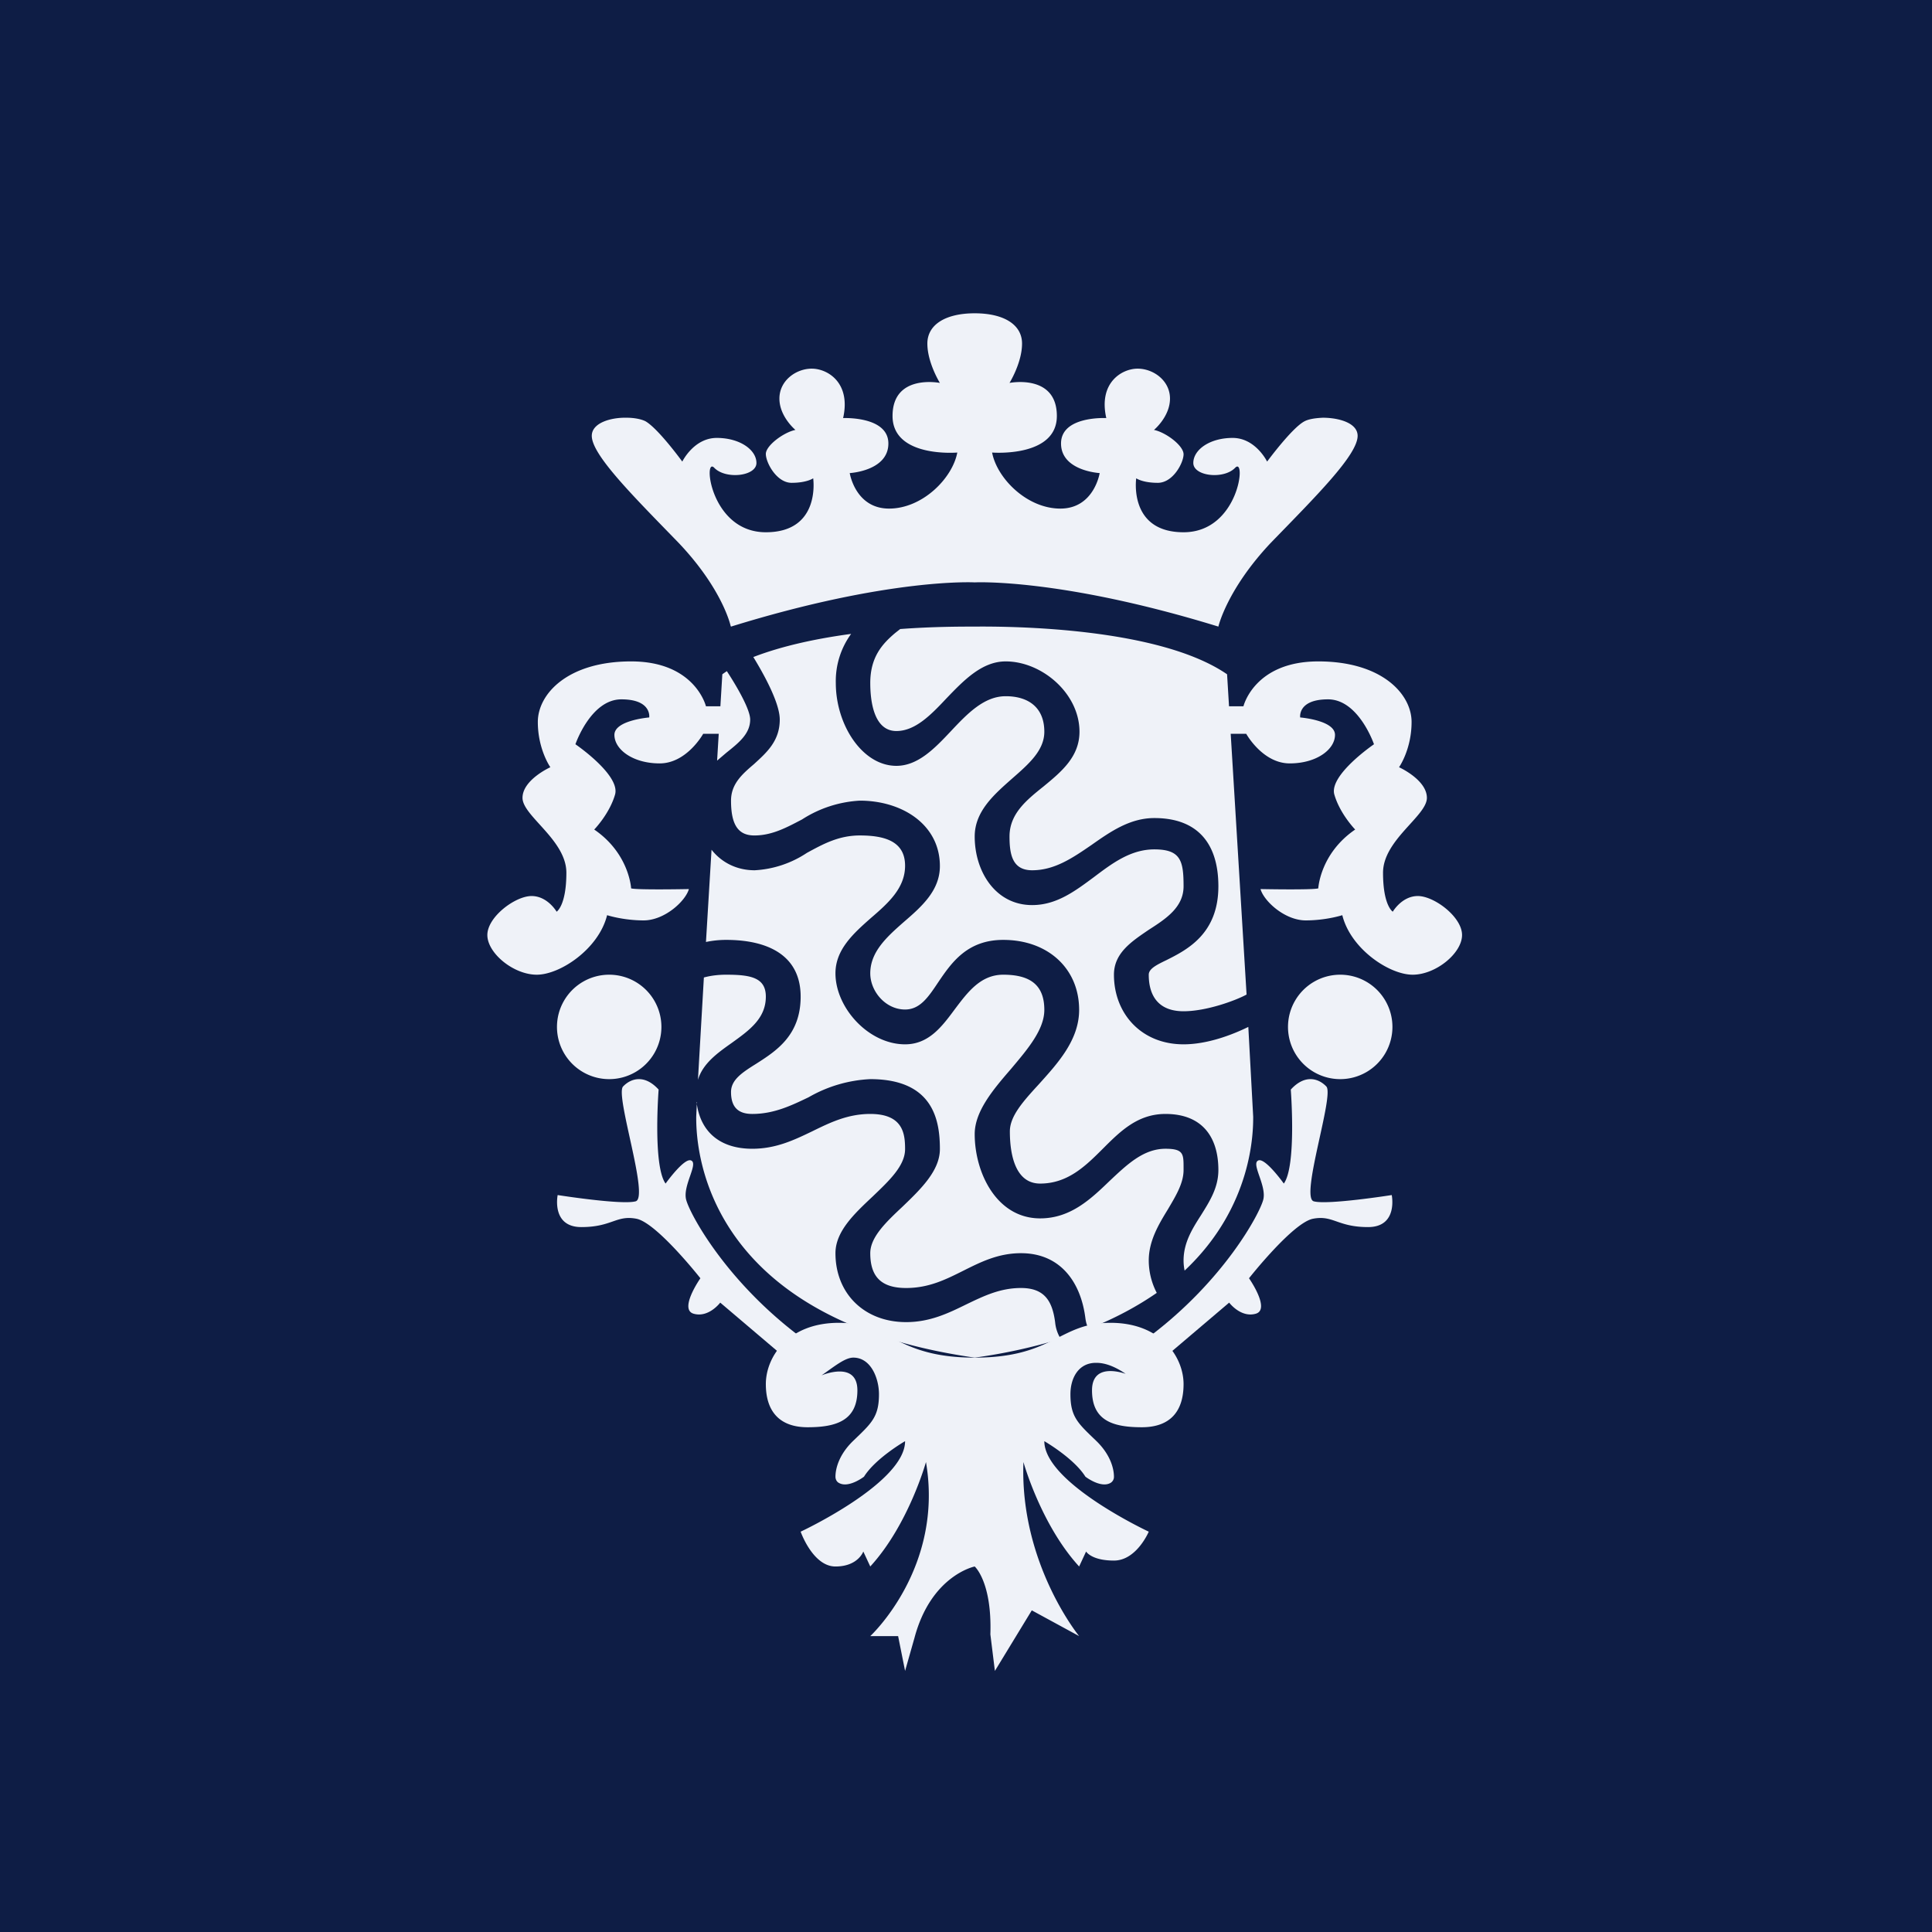 <?xml version="1.0" encoding="UTF-8"?>
<!-- generated by Finnhub -->
<svg viewBox="0 0 55.5 55.5" xmlns="http://www.w3.org/2000/svg">
<path d="M 0,0 H 55.5 V 55.5 H 0 Z" fill="rgb(14, 29, 69)"/>
<path d="M 20.99,17.985 S 20.77,16.94 19.5,15.6 C 18.2,14.26 17,13.07 17,12.52 C 17,12.15 17.54,11.99 18,12 C 18.22,12 18.42,12.04 18.54,12.1 C 18.91,12.31 19.6,13.26 19.6,13.26 S 19.93,12.58 20.59,12.58 C 21.25,12.58 21.73,12.92 21.73,13.3 C 21.73,13.68 20.85,13.78 20.52,13.44 C 20.19,13.09 20.4,15.29 22,15.29 C 23.59,15.29 23.36,13.74 23.36,13.74 S 23.18,13.87 22.74,13.87 C 22.31,13.87 22,13.29 22,13.04 C 22,12.8 22.51,12.42 22.85,12.35 C 22.85,12.35 22.39,11.97 22.39,11.45 S 22.87,10.59 23.32,10.59 C 23.77,10.59 24.45,10.99 24.22,12.01 C 24.22,12.01 25.52,11.95 25.52,12.74 S 24.41,13.59 24.41,13.59 S 24.57,14.61 25.54,14.61 C 26.5,14.61 27.36,13.74 27.5,13 C 27.5,13 25.64,13.16 25.64,11.95 C 25.64,10.73 27,11 27,11 S 26.64,10.42 26.64,9.87 C 26.64,9.32 27.17,9 28,9 C 28.83,9 29.36,9.32 29.36,9.87 S 29,11 29,11 S 30.36,10.73 30.36,11.95 C 30.36,13.15 28.5,13 28.5,13 C 28.64,13.74 29.5,14.61 30.46,14.61 C 31.43,14.61 31.59,13.59 31.59,13.59 S 30.48,13.53 30.48,12.74 C 30.48,11.94 31.78,12.01 31.78,12.01 C 31.55,10.99 32.23,10.59 32.68,10.59 S 33.61,10.93 33.61,11.45 S 33.15,12.35 33.15,12.35 C 33.49,12.42 34,12.8 34,13.05 C 34,13.29 33.7,13.87 33.26,13.87 S 32.64,13.74 32.64,13.74 S 32.41,15.29 34,15.29 C 35.6,15.29 35.81,13.09 35.48,13.44 C 35.15,13.78 34.28,13.68 34.28,13.3 S 34.75,12.58 35.41,12.58 C 36.07,12.58 36.4,13.26 36.4,13.26 S 37.1,12.31 37.46,12.11 C 37.58,12.04 37.78,12.01 38,12 C 38.46,12 39,12.15 39,12.52 C 39,13.07 37.8,14.26 36.5,15.6 C 35.24,16.94 35,18 35,18 C 30.45,16.6 28,16.73 28,16.73 S 25.55,16.59 21,18 Z M 35,20.29 H 35.72 S 36.03,19 37.87,19 C 39.7,19 40.55,19.94 40.55,20.74 C 40.55,21.53 40.19,22.04 40.19,22.04 S 40.99,22.4 40.99,22.92 S 39.73,24.13 39.73,25.07 C 39.73,26.02 40.01,26.19 40.01,26.19 S 40.27,25.74 40.73,25.74 C 41.2,25.74 42,26.34 42,26.86 C 42,27.38 41.25,28 40.58,28 C 39.91,28 38.8,27.26 38.56,26.29 C 38.56,26.29 38.1,26.44 37.51,26.44 C 36.91,26.44 36.31,25.89 36.21,25.54 C 36.21,25.54 37.69,25.57 37.87,25.52 C 37.87,25.52 37.92,24.52 38.93,23.83 C 38.93,23.83 38.49,23.38 38.33,22.82 C 38.18,22.26 39.47,21.38 39.47,21.38 S 39.03,20.09 38.15,20.09 C 37.27,20.09 37.35,20.61 37.35,20.61 S 38.35,20.69 38.35,21.11 S 37.82,21.93 37.05,21.93 C 36.27,21.93 35.8,21.08 35.8,21.08 H 35 V 20.28 Z M 21,20.29 H 20.28 S 19.97,19 18.13,19 C 16.3,19 15.45,19.94 15.45,20.74 C 15.45,21.53 15.81,22.04 15.81,22.04 S 15.01,22.4 15.01,22.92 S 16.27,24.13 16.27,25.07 C 16.27,26.02 15.99,26.19 15.99,26.19 S 15.73,25.74 15.27,25.74 C 14.8,25.74 14,26.34 14,26.86 C 14,27.38 14.75,28 15.42,28 C 16.09,28 17.2,27.26 17.44,26.29 C 17.44,26.29 17.9,26.44 18.49,26.44 C 19.09,26.44 19.69,25.89 19.79,25.54 C 19.79,25.54 18.31,25.57 18.13,25.52 C 18.13,25.52 18.08,24.52 17.07,23.83 C 17.07,23.83 17.51,23.38 17.67,22.82 C 17.82,22.26 16.53,21.38 16.53,21.38 S 16.97,20.09 17.85,20.09 C 18.73,20.09 18.65,20.61 18.65,20.61 S 17.65,20.69 17.65,21.11 S 18.18,21.93 18.95,21.93 C 19.73,21.93 20.2,21.08 20.2,21.08 H 21 V 20.28 Z M 17.5,28 A 1.5,1.5 0 1,1 17.5,31 A 1.5,1.5 0 0,1 17.5,28 Z M 18.92,31.3 S 18.75,33.49 19.12,34 C 19.12,34 19.67,33.23 19.86,33.34 C 20.06,33.44 19.61,34.06 19.71,34.46 C 19.81,34.86 20.84,36.79 23,38.41 L 22.55,39 L 20.69,37.42 S 20.36,37.86 19.93,37.74 C 19.49,37.62 20.12,36.72 20.12,36.72 S 18.86,35.12 18.28,35.01 C 17.7,34.9 17.58,35.25 16.7,35.25 C 15.83,35.25 16.02,34.33 16.02,34.33 S 17.86,34.62 18.26,34.51 C 18.66,34.4 17.66,31.45 17.9,31.21 C 18.13,30.97 18.52,30.86 18.92,31.3 Z M 37.08,31.3 S 37.25,33.49 36.88,34 C 36.88,34 36.33,33.23 36.14,33.34 C 35.94,33.44 36.39,34.06 36.29,34.46 C 36.19,34.86 35.16,36.79 33,38.41 L 33.45,39 L 35.31,37.42 S 35.64,37.86 36.07,37.74 C 36.51,37.62 35.88,36.72 35.88,36.72 S 37.14,35.12 37.72,35.01 C 38.3,34.9 38.42,35.25 39.3,35.25 C 40.17,35.25 39.98,34.33 39.98,34.33 S 38.14,34.62 37.74,34.51 C 37.34,34.4 38.34,31.45 38.1,31.21 C 37.87,30.97 37.48,30.86 37.08,31.3 Z M 38.5,28 A 1.5,1.5 0 1,1 38.5,31 A 1.5,1.5 0 0,1 38.5,28 Z" fill="rgb(239, 242, 248)"/>
<path d="M 32.39,39.485 S 31.37,39.07 31.37,39.94 S 31.97,41 32.8,41 S 34,40.53 34,39.76 C 34,39 33.37,38 31.9,38 C 30.42,38 30.27,39 28,39 S 25.58,38 24.1,38 S 22,39 22,39.76 C 22,40.53 22.38,41 23.2,41 S 24.63,40.81 24.63,39.94 C 24.63,39.07 23.6,39.51 23.6,39.51 C 23.96,39.26 24.26,39.01 24.5,39 C 25.02,38.99 25.25,39.6 25.25,40.05 C 25.25,40.71 25.03,40.89 24.5,41.4 C 24.1,41.79 24,42.19 24,42.42 C 24,42.5 24.04,42.57 24.1,42.6 C 24.38,42.76 24.82,42.42 24.82,42.42 C 25.15,41.89 26,41.4 26,41.4 C 26,42.6 23,44 23,44 S 23.35,45 24,45 S 24.8,44.57 24.8,44.57 L 25,45 C 26.1,43.8 26.6,42 26.6,42 C 27.12,45.04 25,47 25,47 H 25.8 L 26,48 L 26.27,47.05 C 26.75,45.25 28,45 28,45 S 28.5,45.44 28.45,46.95 L 28.58,48 L 29.64,46.26 L 31,47 S 29.29,44.91 29.4,42 C 29.4,42 29.9,43.8 31,45 L 31.2,44.57 S 31.35,44.83 32,44.83 C 32.65,44.83 33,44 33,44 S 30,42.6 30,41.4 C 30,41.4 30.85,41.89 31.18,42.42 C 31.18,42.42 31.62,42.76 31.9,42.6 A 0.2,0.2 0 0,0 32,42.42 C 32,42.19 31.9,41.79 31.5,41.4 C 30.97,40.89 30.75,40.71 30.75,40.05 C 30.75,39.59 30.98,39.14 31.5,39.15 C 31.74,39.15 32.04,39.25 32.4,39.51 Z" fill="rgb(239, 242, 248)"/>
<path d="M 21.64,18.875 C 22.48,18.55 23.48,18.34 24.45,18.21 A 2.3,2.3 0 0,0 24.01,19.62 C 24.01,20.82 24.77,22 25.75,22 C 26.37,22 26.85,21.5 27.32,21 S 28.27,20 28.89,20 C 29.55,20 30,20.33 30,21.02 C 30,21.56 29.55,21.95 29.07,22.37 C 28.55,22.83 28,23.31 28,24.03 C 28,25.04 28.6,26 29.65,26 C 30.35,26 30.88,25.6 31.42,25.2 C 31.95,24.8 32.48,24.4 33.16,24.4 C 33.92,24.4 34,24.73 34,25.46 C 34,26.06 33.5,26.39 33,26.71 C 32.5,27.05 32,27.38 32,28 C 32,29.11 32.78,30 34,30 C 34.67,30 35.37,29.74 35.86,29.5 L 36,32.08 C 36,32.48 36,34.65 34.03,36.5 A 1.46,1.46 0 0,1 34,36.21 C 34,35.7 34.25,35.3 34.5,34.91 C 34.75,34.51 35,34.12 35,33.61 C 35,32.68 34.55,32 33.48,32 C 32.68,32 32.18,32.5 31.68,33 S 30.67,34 29.88,34 C 29.15,34 29.01,33.13 29.01,32.5 C 29.01,32.06 29.4,31.63 29.84,31.15 C 30.38,30.55 31,29.88 31,29.01 C 31,27.82 30.1,27 28.82,27 C 27.78,27 27.33,27.66 26.95,28.22 C 26.67,28.64 26.43,29 26,29 C 25.44,29 25,28.48 25,27.96 C 25,27.34 25.48,26.91 25.97,26.48 C 26.48,26.04 27,25.58 27,24.88 C 27,23.69 25.92,23 24.7,23 A 3.4,3.4 0 0,0 23.04,23.54 C 22.6,23.77 22.18,24 21.67,24 C 21.21,24 21,23.7 21,23 C 21,22.52 21.32,22.24 21.66,21.95 C 22.02,21.62 22.4,21.29 22.4,20.67 C 22.4,20.23 22.01,19.48 21.65,18.89 Z M 35.25,19.37 L 35.81,28.57 C 35.5,28.74 34.66,29.05 34,29.05 C 33.29,29.05 33,28.62 33,28 C 33,27.83 33.22,27.72 33.51,27.58 C 34.11,27.28 35,26.82 35,25.46 C 35,24.25 34.42,23.5 33.16,23.5 C 32.46,23.5 31.9,23.89 31.36,24.27 C 30.82,24.64 30.3,25 29.65,25 C 29.09,25 29,24.56 29,24.03 C 29,23.38 29.48,22.99 29.98,22.59 C 30.49,22.17 31.01,21.74 31.01,21.02 C 31.01,19.92 29.93,19 28.89,19 C 28.21,19 27.69,19.54 27.19,20.06 C 26.74,20.54 26.29,21 25.75,21 C 25.09,21 25,20.11 25,19.62 C 25,18.88 25.34,18.5 25.72,18.18 L 25.86,18.07 C 26.8,18 27.6,18 28,18 C 29.1,17.99 33.3,18.03 35.25,19.37 Z M 20.88,19.28 A 3.8,3.8 0 0,0 20.75,19.37 L 20.6,21.85 L 20.87,21.62 C 21.22,21.34 21.55,21.08 21.55,20.67 C 21.55,20.39 21.2,19.77 20.88,19.28 Z M 20.02,31.66 L 20,32.08 C 20,32.71 20,37.86 28,39 A 15.7,15.7 0 0,0 30.47,38.46 A 1.1,1.1 0 0,1 30.31,37.98 C 30.23,37.38 30.01,37 29.33,37 C 28.73,37 28.26,37.23 27.76,37.47 C 27.25,37.72 26.72,37.98 26.03,37.98 C 24.83,37.98 24,37.16 24,36 C 24,35.37 24.55,34.86 25.07,34.37 C 25.54,33.92 26,33.49 26,33.01 C 26,32.58 25.95,32 25,32 C 24.35,32 23.84,32.25 23.33,32.5 C 22.81,32.75 22.29,33 21.61,33 C 20.67,33 20.11,32.5 20.01,31.66 Z M 20.05,31.02 C 20.19,30.55 20.61,30.25 21.02,29.96 C 21.52,29.6 22,29.26 22,28.63 C 22,28.08 21.56,28 20.86,28 C 20.66,28 20.44,28.02 20.22,28.08 L 20.05,31.02 Z M 20.28,27.06 C 20.47,27.02 20.66,27 20.86,27 C 22.04,27 23,27.43 23,28.63 C 23,29.74 22.3,30.19 21.72,30.56 C 21.32,30.81 21,31.02 21,31.37 C 21,31.82 21.22,32 21.61,32 C 22.23,32 22.73,31.76 23.23,31.52 A 3.91,3.91 0 0,1 25,31 C 26.83,31 27,32.21 27,33.01 C 27,33.63 26.45,34.16 25.93,34.66 C 25.45,35.11 25,35.54 25,36 C 25,36.68 25.32,37 26.03,37 C 26.69,37 27.18,36.75 27.68,36.5 S 28.68,36 29.33,36 C 30.46,36 31.05,36.83 31.18,37.87 C 31.2,38.01 31.23,38.1 31.28,38.17 C 32.04,37.87 32.68,37.52 33.23,37.14 A 2.02,2.02 0 0,1 33,36.21 C 33,35.65 33.28,35.18 33.55,34.74 C 33.78,34.35 34,33.99 34,33.61 V 33.55 C 34,33.15 34,33 33.48,33 C 32.85,33 32.38,33.45 31.88,33.92 C 31.33,34.45 30.75,35 29.88,35 C 28.63,35 28,33.69 28,32.58 C 28,31.93 28.52,31.31 29.04,30.71 C 29.52,30.14 30,29.58 30,29.01 C 30,28.3 29.6,28 28.82,28 C 28.17,28 27.8,28.5 27.43,28.99 C 27.06,29.49 26.68,30 26,30 C 24.95,30 24,28.95 24,27.96 C 24,27.28 24.51,26.82 25.02,26.37 C 25.52,25.94 26,25.51 26,24.87 C 26,24.17 25.42,24 24.7,24 C 24.09,24 23.64,24.25 23.18,24.5 A 3,3 0 0,1 21.68,25 C 21.18,25 20.74,24.79 20.44,24.41 L 20.28,27.06 Z" fill="rgb(239, 242, 248)"/>
</svg>
